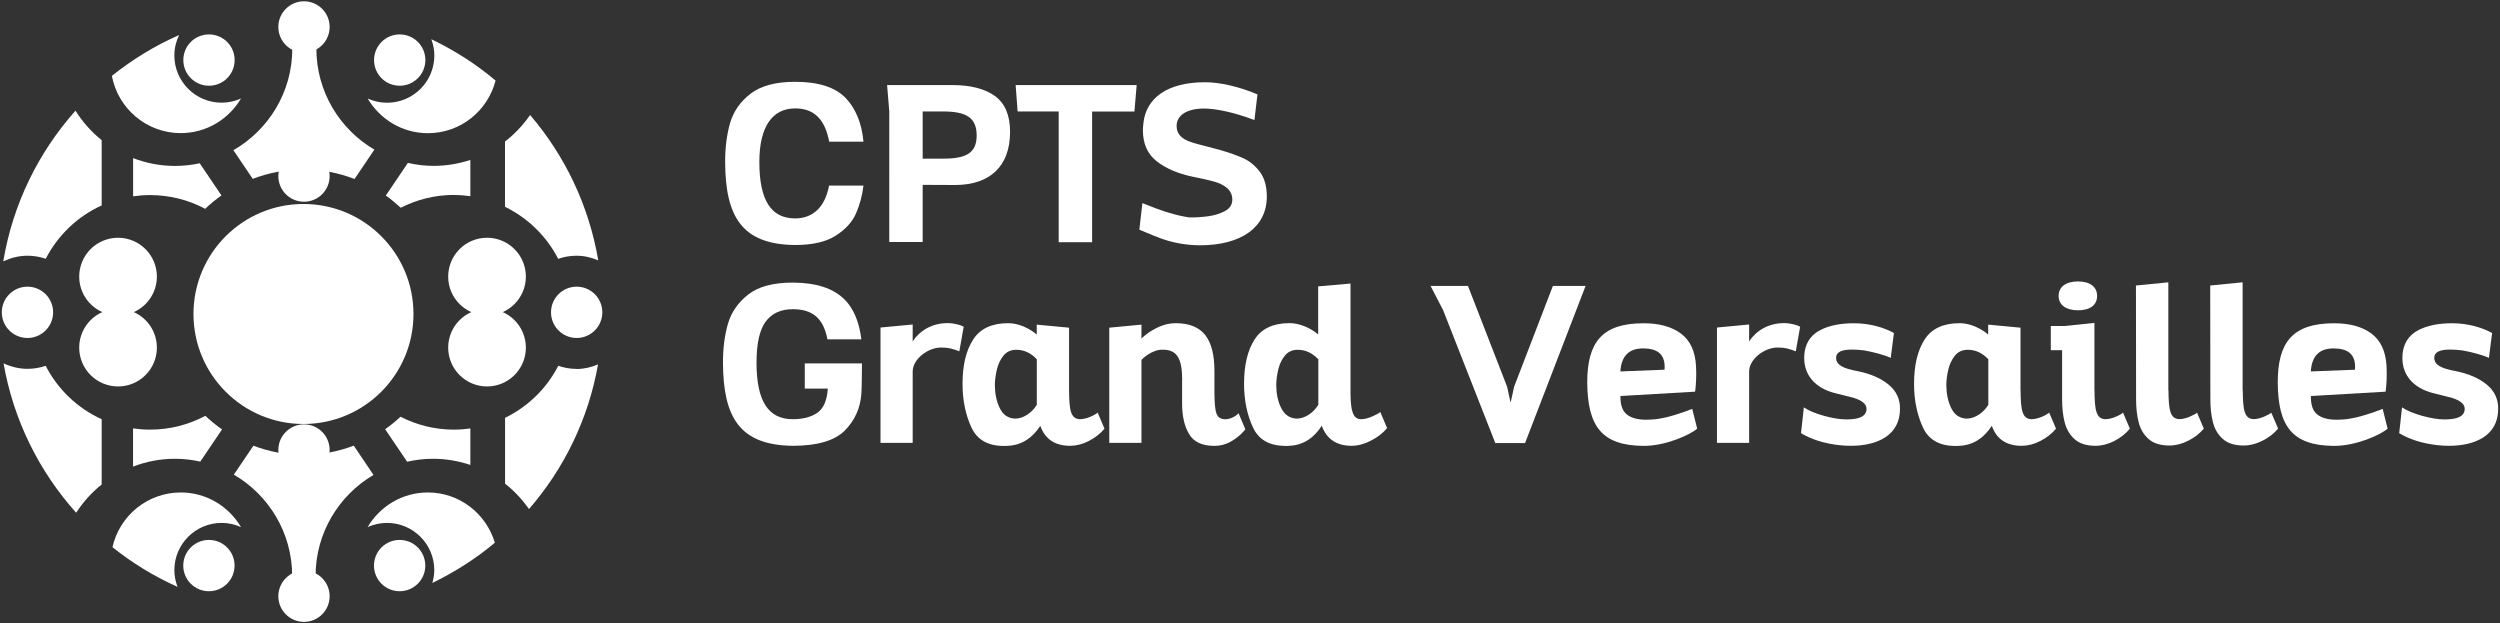 <?xml version="1.0" encoding="UTF-8"?>
<svg id="Calque_2" data-name="Calque 2" xmlns="http://www.w3.org/2000/svg" viewBox="0 0 345 86"><rect x="0" y="0" width="345" height="86" fill="#333333" stroke="none"/>
  <defs>
    <style>
      .cls-1 {
        fill: #fff;
      }
    </style>
  </defs>
  <g>
    <path class="cls-1" d="M114.43,19.56c-.58-3.1-2.08-4.6-4.71-4.6-3.13,0-4.93,2.52-4.93,7.39,0,5.27,1.61,7.79,4.93,7.79,2.47,0,4.14-1.57,4.69-4.53h4.75c-.17,1.4-.52,2.68-1.04,3.86-.52,1.18-1.45,2.2-2.79,3.05-1.35.87-3.23,1.29-5.64,1.29-7.32-.08-9.59-3.94-9.62-11.45,0-1.98.22-3.78.68-5.37.46-1.59,1.39-2.95,2.82-4.05,1.42-1.1,3.46-1.65,6.16-1.65,3.2,0,5.51.74,6.94,2.2,1.42,1.47,2.25,3.5,2.49,6.06h-4.74Z"/>
    <path class="cls-1" d="M122.72,15.38l-.3-3.64h9.01c2.5,0,4.47.5,5.87,1.51s2.09,2.66,2.09,4.96c0,4.72-2.77,7.32-7.6,7.32l-4.46-.02v7.89h-4.61V15.38ZM130.04,21.9c3.13,0,4.74-.66,4.74-3.2s-1.53-3.32-4.66-3.32h-2.79v6.52h2.71Z"/>
    <path class="cls-1" d="M156.86,11.75l-.31,3.64h-5.84v18.03h-4.61V15.38h-5.67l-.27-3.64h16.71Z"/>
    <path class="cls-1" d="M157.65,28.03c2.65,1.09,4.8,1.75,6.46,1.97.77.02,1.61-.03,2.5-.14.9-.11,1.7-.35,2.41-.72.69-.36,1.04-.9,1.04-1.61,0-1.32-1.1-2.06-2.47-2.46-.69-.19-1.7-.43-3.04-.69-2-.43-3.64-1.12-4.91-2.11s-1.92-2.42-1.92-4.3c0-.28.03-.63.08-1.05.38-3.35,3.24-5.57,8.49-5.57,1.01,0,2.16.14,3.46.44s2.57.72,3.78,1.24l-.42,3.54c-2.77-1.06-5.31-1.59-6.96-1.59-2.44,0-3.78.98-3.78,2.41,0,1.13.74,1.78,1.86,2.17.55.21,1.37.42,2.44.69.76.19,1.28.33,1.57.41,1.37.39,2.47.79,3.32,1.17.85.38,1.61.99,2.27,1.84.66.87.99,2.02.99,3.46,0,4.16-3.43,6.72-9.23,6.72-2.08,0-4.01-.44-5.34-.93-.66-.24-1.4-.54-2.2-.88l-.82-.35.42-3.67Z"/>
    <path class="cls-1" d="M118.95,50.15c0,.39,0,1.1-.02,2.14-.02,1.05-.03,1.73-.06,2.03-.14,2-.9,3.68-2.28,5.09-1.4,1.4-3.79,2.11-7.18,2.11-7.35-.08-9.6-3.94-9.64-11.45,0-1.98.22-3.78.68-5.37.46-1.59,1.39-2.94,2.8-4.05s3.46-1.65,6.16-1.65c6.65.03,8.87,3.23,9.46,7.83h-4.68c-.57-2.95-2.09-4.16-4.79-4.16-1.64,0-2.88.57-3.73,1.7-.85,1.15-1.27,3.04-1.27,5.68,0,5.28,1.6,7.8,5.01,7.8,1.4,0,2.54-.3,3.4-.9.85-.6,1.32-1.7,1.43-3.32h-3.18v-3.48h7.89Z"/>
    <path class="cls-1" d="M132.39,48.48c-.88-.33-1.45-.52-2.44-.52-1.89-.05-4.06,1.65-4,3.37v9.79h-4.44v-15.92l4.44-.42v2.33c.96-1.47,2.66-2.52,4.82-2.52,1.01,0,1.97.33,2.22.5l-.6,3.38Z"/>
    <path class="cls-1" d="M147.53,53.88c.02,2.77.24,3.91,1.48,3.97.43,0,.9-.11,1.4-.31.49-.2.85-.41,1.07-.6l.94,2.22c-.58.69-1.31,1.26-2.17,1.7s-1.72.66-2.58.66c-2.08,0-3.45-.91-4.11-2.76-1.02,1.59-2.5,2.68-4.46,2.76-.13.02-.31.02-.57.02-2.22,0-3.72-.87-4.5-2.61-.8-1.75-1.2-3.73-1.2-5.97,0-2.57.49-4.61,1.47-6.11.96-1.5,2.58-2.25,4.83-2.25.71,0,1.42.16,2.16.47.74.33,1.32.69,1.78,1.1v-1.37l4.46.42v8.66ZM143.08,49.58c-.82-.87-1.76-1.31-2.82-1.31-.76,0-1.35.27-1.79.82s-.74,1.2-.91,1.94c-.17.74-.27,1.46-.27,2.17.02,1.21.25,2.25.68,3.12.42.87,1.05,1.34,1.9,1.43l.22.02c1.15,0,2.35-.84,2.99-1.91v-6.28Z"/>
    <path class="cls-1" d="M163.14,52.4c0-2.83-.68-4.14-2.61-4.14-1.53-.1-3.01,1.35-3.01,1.43v11.43h-4.44v-15.9l4.44-.42v1.97c0-.08.24-.3.72-.68.49-.36,1.07-.71,1.78-1.02s1.45-.47,2.22-.47c3.83,0,5.35,2.27,5.35,6.61v3.04c.05,2.76.22,3.54,1.46,3.61.8,0,1.54-.46,1.87-.83l.94,2.22s-.21.27-.61.66c-.43.41-.94.79-1.57,1.12-.63.33-1.32.5-2.08.5-1.72,0-2.88-.55-3.51-1.64-.65-1.09-.96-2.49-.96-4.22v-3.26Z"/>
    <path class="cls-1" d="M177.38,61.53c-2.22,0-3.72-.87-4.5-2.61-.8-1.75-1.2-3.73-1.2-5.97,0-2.57.49-4.61,1.46-6.11.96-1.5,2.58-2.25,4.83-2.25,1.4,0,2.98.72,3.94,1.57v-6.64l4.46-.39v15.13c.02,2.5.35,3.59,1.48,3.59.42,0,.93-.13,1.48-.36.55-.24.93-.44,1.15-.63l.94,2.22c-.58.69-1.34,1.28-2.24,1.73-.9.47-1.78.71-2.65.71-2.09,0-3.46-.93-4.13-2.77-1.02,1.62-2.5,2.69-4.47,2.77-.13.02-.31.02-.57.02ZM181.92,49.58c-.82-.87-1.76-1.31-2.82-1.31-.76,0-1.36.27-1.8.82s-.74,1.2-.91,1.94c-.17.74-.27,1.46-.27,2.17.02,1.21.25,2.25.68,3.1.43.87,1.06,1.34,1.91,1.45l.24.02c1.15,0,2.33-.84,2.98-1.91v-6.28Z"/>
    <path class="cls-1" d="M218.81,39.46l-8.35,21.68h-4.11l-7.2-18.34-1.73-3.34h5.16l5.4,13.9.46,2.11h.05l.46-2.11,5.35-13.9h4.5Z"/>
    <path class="cls-1" d="M223.62,54.64c-.02,1.24.28,2.09.9,2.57.61.47,1.48.71,2.6.71.46,0,.9-.02,1.31-.06.87-.11,1.78-.31,2.74-.61.96-.3,1.75-.58,2.36-.82l.68,2.72c-.91.84-4.41,2.42-7.45,2.38-5.7-.05-7.68-2.69-7.72-8.76,0-5.56,2.06-8.16,7.78-8.16,2.16,0,3.87.47,5.15,1.42,1.28.96,1.97,2.44,2.08,4.47.02.24.03.6.03,1.06,0,1.13-.11,2.24-.16,2.49l-10.3.6ZM229.7,51.03c.02-.1.02-.24.02-.43,0-1.69-.99-2.52-2.96-2.52s-3.01,1.04-3.15,3.18l6.09-.24Z"/>
    <path class="cls-1" d="M247.82,48.48c-.88-.33-1.45-.52-2.44-.52-1.89-.05-4.06,1.65-4,3.37v9.79h-4.44v-15.92l4.44-.42v2.33c.96-1.47,2.66-2.52,4.82-2.52,1.01,0,1.97.33,2.22.5l-.6,3.38Z"/>
    <path class="cls-1" d="M248.92,56.21c.65.44,1.56.83,2.77,1.17,1.2.33,2.23.5,3.1.5,1.78,0,2.79-.41,2.79-1.48,0-.69-.74-1.17-1.72-1.48-.49-.14-1.17-.31-2.02-.52l-.66-.16c-2.66-.69-4.2-2.44-4.2-4.82,0-.38.03-.71.08-.99.24-1.32.98-2.3,2.2-2.91,1.21-.61,2.74-.91,4.57-.91,2.27,0,4.2.61,5.53,1.35l-.44,3.43c-.82-.39-2.3-.79-3.7-1.04-.65-.08-1.2-.11-1.67-.11-1.45,0-2.17.38-2.17,1.12,0,1.01.94,1.48,2.98,1.86,1.79.36,3.21.99,4.27,1.86,1.05.87,1.57,1.97,1.57,3.29.03,3.8-3.28,5.16-6.8,5.15-.55,0-1.1-.03-1.62-.09-2.06-.24-3.81-.79-5.24-1.65l.39-3.56Z"/>
    <path class="cls-1" d="M278.84,53.88c.02,2.77.24,3.91,1.48,3.97.42,0,.9-.11,1.4-.31.49-.2.85-.41,1.07-.6l.94,2.22c-.58.69-1.31,1.26-2.17,1.7s-1.72.66-2.58.66c-2.08,0-3.45-.91-4.11-2.76-1.02,1.59-2.5,2.68-4.46,2.76-.13.02-.31.02-.57.02-2.22,0-3.72-.87-4.5-2.61-.8-1.75-1.2-3.73-1.2-5.97,0-2.57.49-4.61,1.46-6.11.96-1.5,2.58-2.25,4.83-2.25.71,0,1.42.16,2.16.47.74.33,1.32.69,1.78,1.1v-1.37l4.46.42v8.66ZM274.39,49.58c-.82-.87-1.76-1.31-2.82-1.31-.76,0-1.36.27-1.8.82s-.74,1.2-.91,1.94c-.17.74-.27,1.46-.27,2.17.02,1.21.25,2.25.68,3.12.43.87,1.06,1.34,1.91,1.43l.22.02c1.15,0,2.35-.84,2.99-1.91v-6.28Z"/>
    <path class="cls-1" d="M289.04,53.88c.02,2.77.24,3.91,1.48,3.97.43,0,.9-.11,1.39-.31s.85-.41,1.07-.6l.94,2.22c-.58.69-1.29,1.26-2.16,1.7-.87.44-1.72.66-2.58.66-1.26,0-2.22-.31-2.9-.93-.68-.61-1.13-1.4-1.36-2.33-.24-.93-.35-2-.35-3.21v-6.72h-1.56v-3.34h1.89l4.13-.43v9.32ZM286.77,38.84c1.65,0,2.63.74,2.63,2s-.98,1.98-2.63,1.98-2.68-.74-2.68-1.98.98-2,2.68-2Z"/>
    <path class="cls-1" d="M299.25,53.87c.02,2.77.24,3.91,1.48,3.97.43,0,.9-.11,1.39-.31.49-.21.83-.39,1.07-.58l.94,2.2c-.58.68-1.29,1.24-2.16,1.67-.87.44-1.72.66-2.58.66-1.26,0-2.22-.3-2.9-.91-.68-.61-1.13-1.39-1.36-2.32-.24-.93-.35-1.98-.35-3.2l-.02-15.65,4.47-.44v14.91Z"/>
    <path class="cls-1" d="M309.5,53.87c.02,2.77.24,3.91,1.48,3.97.43,0,.9-.11,1.39-.31.49-.21.83-.39,1.07-.58l.94,2.2c-.58.68-1.29,1.24-2.16,1.67-.87.44-1.72.66-2.58.66-1.26,0-2.22-.3-2.9-.91-.68-.61-1.13-1.39-1.36-2.32-.24-.93-.35-1.98-.35-3.2l-.02-15.65,4.47-.44v14.91Z"/>
    <path class="cls-1" d="M318.9,54.64c-.02,1.24.28,2.09.9,2.57.61.47,1.48.71,2.6.71.46,0,.9-.02,1.31-.06.87-.11,1.78-.31,2.74-.61.96-.3,1.75-.58,2.36-.82l.68,2.72c-.91.84-4.41,2.42-7.45,2.38-5.7-.05-7.68-2.69-7.71-8.76,0-5.56,2.06-8.16,7.78-8.16,2.16,0,3.87.47,5.15,1.42,1.27.96,1.97,2.44,2.08,4.47.02.24.03.6.03,1.06,0,1.13-.11,2.24-.16,2.49l-10.3.6ZM324.98,51.03c.02-.1.02-.24.02-.43,0-1.69-.99-2.52-2.96-2.52s-3.01,1.04-3.15,3.18l6.09-.24Z"/>
    <path class="cls-1" d="M331.47,56.21c.65.44,1.56.83,2.77,1.17,1.2.33,2.23.5,3.1.5,1.78,0,2.79-.41,2.79-1.48,0-.69-.74-1.17-1.72-1.48-.49-.14-1.17-.31-2.02-.52l-.66-.16c-2.66-.69-4.2-2.44-4.2-4.82,0-.38.03-.71.08-.99.24-1.32.98-2.3,2.2-2.91,1.21-.61,2.74-.91,4.57-.91,2.27,0,4.2.61,5.53,1.35l-.44,3.43c-.82-.39-2.3-.79-3.7-1.04-.65-.08-1.2-.11-1.67-.11-1.45,0-2.17.38-2.17,1.12,0,1.01.94,1.48,2.98,1.86,1.79.36,3.21.99,4.27,1.86,1.05.87,1.57,1.97,1.57,3.29.03,3.8-3.28,5.16-6.8,5.15-.55,0-1.1-.03-1.62-.09-2.06-.24-3.81-.79-5.24-1.65l.39-3.56Z"/>
  </g>
  <g>
    <path class="cls-1" d="M18.36,64.39c1.8-.69,3.74-1.08,5.78-1.08,1.2,0,2.37.14,3.5.39l3-4.44c-.82-.57-1.58-1.2-2.3-1.88-2.27,1.22-4.87,1.91-7.63,1.91-.8,0-1.58-.06-2.35-.17v5.27Z"/>
    <path class="cls-1" d="M51.55,65.55l-2.73-4.05c-2.16.82-4.5,1.28-6.95,1.28s-4.75-.46-6.9-1.27l-2.7,3.99c4.81,2.81,8.05,8.01,8.05,13.98,0,1.46-.21,2.87-.57,4.22h4.37c-.36-1.35-.57-2.76-.57-4.22,0-5.95,3.22-11.13,8-13.95Z"/>
    <path class="cls-1" d="M28.32,28.81c.7-.67,1.45-1.28,2.24-1.84l-3-4.44c-1.1.24-2.24.37-3.41.37-2.04,0-3.98-.39-5.78-1.08v5.27c.77-.11,1.55-.17,2.35-.17,2.75,0,5.34.69,7.6,1.9Z"/>
    <path class="cls-1" d="M32.21,20.73l2.67,3.95c2.18-.83,4.53-1.3,7-1.3s4.86.48,7.05,1.32l2.73-4.05c-4.78-2.81-8-8-8-13.95,0-1.48.22-2.91.59-4.27h-4.5c.37,1.36.59,2.79.59,4.27,0,6-3.27,11.23-8.13,14.03Z"/>
    <path class="cls-1" d="M56.18,63.72c1.15-.26,2.34-.41,3.57-.41,1.81,0,3.54.31,5.16.85v-5.03c-.74.1-1.5.16-2.28.16-2.65,0-5.15-.65-7.36-1.78-.67.62-1.37,1.2-2.12,1.72l3.03,4.48Z"/>
    <path class="cls-1" d="M62.63,26.91c.77,0,1.53.06,2.28.16v-5c-1.59.52-3.29.82-5.06.82-1.23,0-2.42-.15-3.56-.41l-3.05,4.51c.73.51,1.41,1.08,2.06,1.68,2.2-1.12,4.69-1.77,7.34-1.77Z"/>
    <path class="cls-1" d="M59.52,5.41c.26.7.42,1.45.42,2.24,0,3.61-2.92,6.53-6.53,6.53-.96,0-1.86-.22-2.67-.58,1.69,2.85,4.76,4.78,8.31,4.78,4.51,0,8.26-3.09,9.34-7.26-2.68-2.27-5.67-4.17-8.87-5.71Z"/>
    <path class="cls-1" d="M28.83,74.51c-1.95,0-3.54,1.58-3.54,3.54s1.58,3.54,3.54,3.54,3.54-1.58,3.54-3.54-1.58-3.54-3.54-3.54Z"/>
    <path class="cls-1" d="M25.3,8.29c0,1.95,1.58,3.54,3.54,3.54s3.54-1.58,3.54-3.54-1.58-3.54-3.54-3.54-3.54,1.58-3.54,3.54Z"/>
    <path class="cls-1" d="M55.16,11.83c1.95,0,3.54-1.58,3.54-3.54s-1.58-3.54-3.54-3.54-3.54,1.58-3.54,3.54,1.58,3.54,3.54,3.54Z"/>
    <path class="cls-1" d="M58.69,78.05c0-1.95-1.58-3.54-3.54-3.54s-3.54,1.58-3.54,3.54,1.58,3.54,3.54,3.54,3.54-1.58,3.54-3.54Z"/>
    <circle class="cls-1" cx="41.95" cy="62.1" r="3.54"/>
    <circle class="cls-1" cx="41.95" cy="24.3" r="3.54"/>
    <circle class="cls-1" cx="41.88" cy="43.33" r="15.18"/>
    <circle class="cls-1" cx="3.79" cy="43.1" r="3.54"/>
    <circle class="cls-1" cx="79.58" cy="43.1" r="3.54"/>
    <circle class="cls-1" cx="16.29" cy="38.17" r="5.36"/>
    <circle class="cls-1" cx="16.29" cy="47.97" r="5.36"/>
    <circle class="cls-1" cx="67.21" cy="38.17" r="5.36"/>
    <circle class="cls-1" cx="67.21" cy="47.97" r="5.36"/>
    <path class="cls-1" d="M10.42,15.27C5.31,21.01,1.77,28.16.45,36.07c1.02-.48,2.14-.78,3.34-.78.88,0,1.73.15,2.52.42,1.67-3.24,4.39-5.85,7.72-7.36v-9.01c-1.42-1.14-2.64-2.51-3.61-4.06Z"/>
    <circle class="cls-1" cx="41.95" cy="3.72" r="3.54"/>
    <circle class="cls-1" cx="41.95" cy="82.28" r="3.54"/>
    <path class="cls-1" d="M15.44,10.47c.84,4.49,4.77,7.9,9.51,7.9,3.55,0,6.62-1.93,8.31-4.78-.82.37-1.72.58-2.67.58-3.61,0-6.53-2.92-6.53-6.53,0-1.01.25-1.96.66-2.81-3.35,1.48-6.46,3.38-9.28,5.64Z"/>
    <path class="cls-1" d="M77.03,35.72c.8-.28,1.65-.43,2.54-.43,1.07,0,2.06.25,2.99.64-1.29-7.58-4.61-14.46-9.41-20.06-.96,1.39-2.12,2.63-3.46,3.66v9.01c3.15,1.54,5.74,4.06,7.34,7.18Z"/>
    <path class="cls-1" d="M79.58,50.91c-.89,0-1.75-.16-2.54-.43-1.6,3.12-4.18,5.64-7.34,7.18v9.09c1.27.99,2.37,2.18,3.3,3.5,4.83-5.56,8.19-12.4,9.53-19.96-.91.38-1.9.63-2.95.63Z"/>
    <path class="cls-1" d="M68.29,74.9c-1.19-4-4.86-6.94-9.25-6.94-3.55,0-6.62,1.93-8.31,4.78.82-.37,1.72-.58,2.67-.58,3.61,0,6.53,2.92,6.53,6.53,0,.61-.11,1.2-.27,1.76,3.1-1.51,6.01-3.35,8.62-5.55Z"/>
    <path class="cls-1" d="M6.31,50.48c-.79.27-1.64.42-2.52.42-1.18,0-2.29-.29-3.3-.76,1.37,7.85,4.92,14.93,10.02,20.62.96-1.48,2.14-2.8,3.52-3.9v-9.01c-3.33-1.51-6.06-4.12-7.72-7.36Z"/>
    <path class="cls-1" d="M24.95,67.96c-4.61,0-8.46,3.23-9.43,7.55,2.73,2.19,5.75,4.03,8.98,5.48-.27-.72-.44-1.49-.44-2.3,0-3.61,2.92-6.53,6.53-6.53.96,0,1.86.22,2.67.58-1.69-2.85-4.76-4.78-8.31-4.78Z"/>
  </g>
</svg>